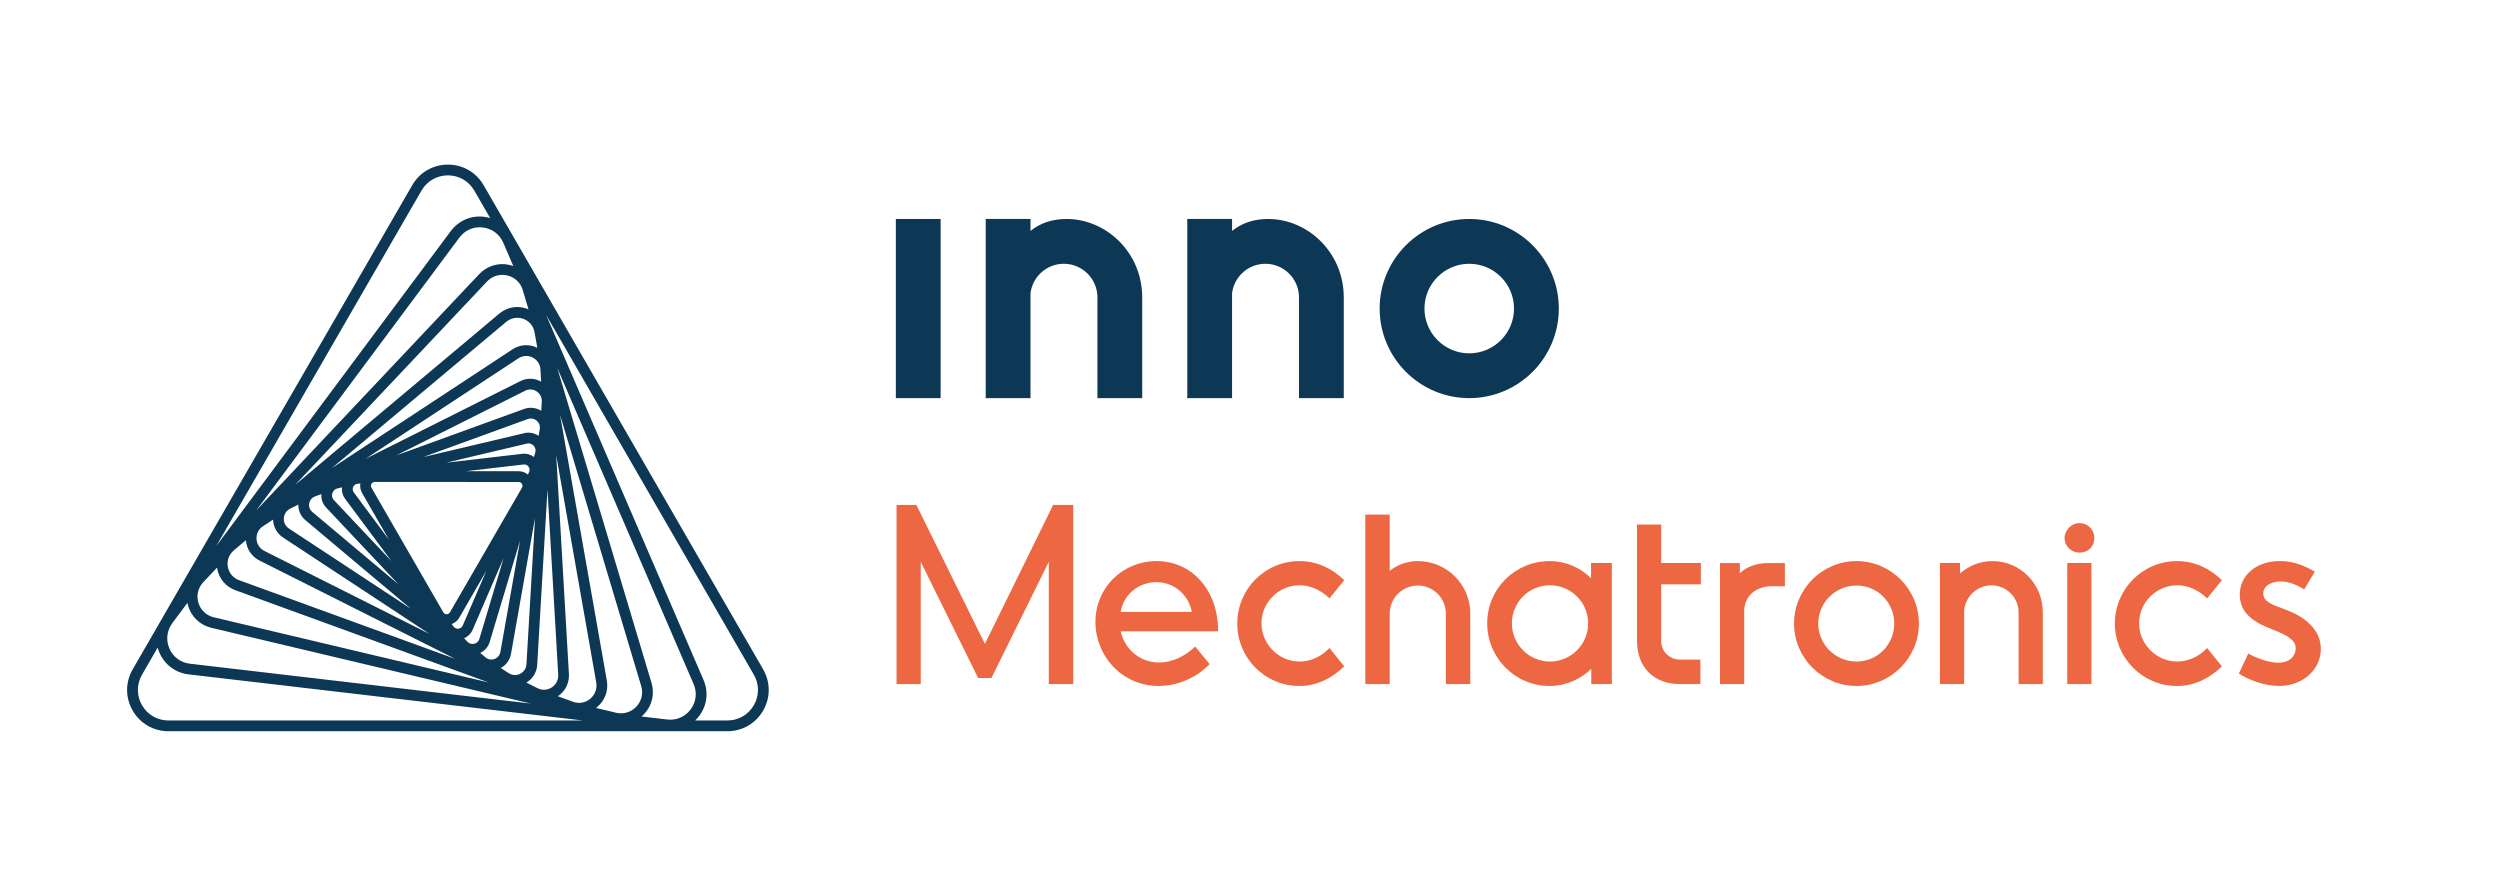 <?xml version="1.0" encoding="UTF-8"?>
<svg id="Layer_2" data-name="Layer 2" xmlns="http://www.w3.org/2000/svg" viewBox="0 0 1162.29 416.49">
  <defs>
    <style>
      .cls-1 {
        fill: none;
      }

      .cls-2 {
        fill: #0c3755;
      }

      .cls-3 {
        fill: #ed6842;
      }
    </style>
  </defs>
  <g id="Logo">
    <g>
      <g>
        <g>
          <path class="cls-3" d="M498.96,318.02h-11.36v-56.82l-26.67,54.01h-6.19l-26.67-54.01v56.82h-11.25v-83.26h9.23l31.84,64.59,31.73-64.59h9.34v83.26Z"/>
          <path class="cls-3" d="M520.99,293.49c2.14,9.11,9.68,14.52,17.78,14.52,7.09,0,13.05-3.71,16.88-7.43l6.75,8.21c-7.2,7.2-15.98,10.12-23.74,10.12-17.1,0-29.37-13.95-29.37-29.82s12.6-28.24,28.47-28.24,28.58,12.94,28.58,32.63h-45.34ZM554.07,284.49c-1.35-7.65-7.99-13.84-16.43-13.84-7.99,0-15.19,5.4-16.65,13.84h33.08Z"/>
          <path class="cls-3" d="M604.02,318.92c-15.86,0-28.8-12.94-28.8-29.03s12.94-29.03,28.92-29.03c8.1,0,15.19,3.38,20.82,8.89l-6.86,8.44c-4.39-4.27-9.34-6.08-13.95-6.08-9.68,0-17.67,7.99-17.67,17.67s7.99,17.78,17.67,17.78c4.61,0,9.68-1.8,13.95-6.3l6.86,8.55c-5.62,5.4-12.49,9.11-20.93,9.11Z"/>
          <path class="cls-3" d="M683.56,285.28v32.74h-11.36v-32.74c0-7.2-5.85-13.05-13.05-13.05s-13.05,5.85-13.05,13.05v32.74h-11.36v-78.76h11.36v26.1c3.6-2.81,8.1-4.5,13.05-4.5,13.5,0,24.42,10.91,24.42,24.42Z"/>
          <path class="cls-3" d="M749.38,318.02h-9.57v-7.09c-4.95,4.84-11.82,7.99-19.35,7.99-16.09,0-29.03-13.05-29.03-29.14s12.94-28.92,29.03-28.92c7.54,0,14.29,3.04,19.24,7.99v-7.09h9.68v56.26ZM738.35,289.78c0-9.68-7.88-17.67-17.78-17.67s-17.67,7.99-17.67,17.67,7.88,17.78,17.67,17.78,17.78-7.88,17.78-17.78Z"/>
          <path class="cls-3" d="M790.54,318.02h-9.68c-11.82,0-19.8-7.65-19.8-20.14v-54.01h11.25v17.89h18.45v9.9h-18.45v26.33c0,4.84,3.83,8.66,8.78,8.66h9.45v11.36Z"/>
          <path class="cls-3" d="M829.81,272.57h-6.3c-7.09,0-12.6,4.5-12.6,11.59v33.87h-11.25v-56.26h9.23v4.73c3.04-3.04,7.88-4.73,13.28-4.73h7.65v10.8Z"/>
          <path class="cls-3" d="M892.13,289.89c0,15.98-13.05,29.03-29.03,29.03s-29.03-13.05-29.03-29.03,13.05-29.03,29.03-29.03,29.03,13.05,29.03,29.03ZM845.33,289.89c0,9.79,7.99,17.67,17.78,17.67s17.55-7.88,17.55-17.67-7.76-17.66-17.55-17.66-17.78,7.88-17.78,17.66Z"/>
          <path class="cls-3" d="M949.73,284.72v33.3h-11.25v-33.3c0-6.98-5.74-12.6-12.6-12.6s-12.71,5.63-12.71,12.6v33.3h-11.25v-56.26h9.34v4.84c4.05-3.6,9.45-5.74,15.08-5.74,13.05,0,23.4,10.69,23.4,23.85Z"/>
          <path class="cls-3" d="M973.69,250.06c0,4.05-2.82,6.86-6.98,6.86-3.6,0-6.86-2.81-6.86-6.86,0-3.6,3.26-6.86,6.86-6.86,4.16,0,6.98,3.26,6.98,6.86ZM972.34,318.02h-11.25v-56.26h11.25v56.26Z"/>
          <path class="cls-3" d="M1012.05,318.92c-15.86,0-28.8-12.94-28.8-29.03s12.94-29.03,28.92-29.03c8.1,0,15.19,3.38,20.82,8.89l-6.86,8.44c-4.39-4.27-9.34-6.08-13.95-6.08-9.67,0-17.67,7.99-17.67,17.67s7.99,17.78,17.67,17.78c4.61,0,9.68-1.8,13.95-6.3l6.86,8.55c-5.62,5.4-12.49,9.11-20.93,9.11Z"/>
          <path class="cls-3" d="M1076.18,265.82l-4.95,8.21c-2.36-1.46-6.41-3.71-10.91-3.71s-8.1,2.14-8.1,5.62c0,3.83,4.39,5.29,9.9,7.31,9,3.15,16.88,9.23,16.88,18.45s-7.99,17.21-19.46,17.21c-6.98,0-13.95-2.81-18.68-5.74l4.39-9.34c3.26,1.91,9.34,4.27,13.95,4.27,5.62,0,8.1-3.38,8.1-6.64,0-3.83-3.49-5.96-11.25-9-5.63-2.25-14.74-5.96-14.74-15.98,0-9.34,7.99-15.64,18.68-15.64,6.3,0,11.48,2.14,16.2,4.95Z"/>
        </g>
        <g>
          <path class="cls-2" d="M683.07,101.8c-22.97,0-41.65,18.68-41.65,41.65s18.68,41.65,41.65,41.65,41.65-18.68,41.65-41.65-18.68-41.65-41.65-41.65ZM683.07,164.27c-11.48,0-20.82-9.34-20.82-20.82s9.34-20.82,20.82-20.82,20.82,9.34,20.82,20.82-9.34,20.82-20.82,20.82Z"/>
          <rect class="cls-2" x="416.49" y="101.8" width="20.82" height="83.3"/>
          <path class="cls-2" d="M495.9,101.8c-6.65,0-12.28,1.89-16.8,5.56v-5.56h-20.82v82.65l-.13.65h.13s20.82,0,20.82,0v-48.79c.96-7.7,7.53-13.68,15.49-13.68,8.61,0,15.62,7.01,15.62,15.62v46.86h20.82v-46.86c0-20.94-16.8-36.44-35.13-36.44Z"/>
          <path class="cls-2" d="M589.61,101.8c-6.65,0-12.28,1.89-16.8,5.56v-5.56h-20.82v82.65l-.13.65h.13s20.82,0,20.82,0v-48.79c.96-7.7,7.53-13.68,15.49-13.68,8.61,0,15.62,7.01,15.62,15.62v46.86h20.82v-46.86c0-20.94-16.8-36.44-35.13-36.44Z"/>
        </g>
      </g>
      <path class="cls-2" d="M354.8,311.19L224.86,86.12c-3.47-6.01-9.68-9.59-16.61-9.59-6.93,0-13.15,3.59-16.61,9.59L61.69,311.19c-3.47,6.01-3.47,13.18,0,19.18,3.47,6,9.68,9.59,16.61,9.59h259.88c6.93,0,13.15-3.59,16.61-9.59,3.47-6.01,3.47-13.18,0-19.18ZM233.97,112.83l4.68,10.86c-.53-.19-1.08-.36-1.64-.49-5.22-1.24-10.53.35-14.22,4.25l-103.64,109.83,94.43-126.83c2.27-3.05,5.73-4.78,9.46-4.78.47,0,.94.03,1.42.08,4.25.5,7.81,3.14,9.5,7.08ZM245.99,219.41l-.54,1.24c-1.19-1-2.7-1.57-4.33-1.57h-24.56s26.86-3.14,26.86-3.14c.11-.01.22-.02.32-.02,1.09,0,1.73.69,1.97,1.01.26.35.8,1.28.29,2.47ZM207.65,285.57h0c-.31,0-1.08-.09-1.55-.9l-33.41-57.93c-.47-.81-.15-1.52,0-1.79s.62-.9,1.55-.9h0l66.87.04c.93,0,1.4.63,1.55.9s.47.98,0,1.79l-33.47,57.9c-.47.81-1.24.9-1.55.9ZM164.17,226.42c.17-.4.71-1.34,2-1.49l1.36-.16c-.24,1.51.02,3.07.82,4.46l12.57,21.8-16.46-22.14c-.77-1.04-.46-2.08-.29-2.47ZM213.15,292.28c-.43.05-1.51.05-2.29-.99l-.86-1.15c1.46-.54,2.7-1.56,3.52-2.97l12.62-21.83-10.99,25.45c-.52,1.19-1.57,1.44-2,1.49ZM248.84,210.41l-.61,2.05c-1.52-1.16-3.42-1.71-5.4-1.48l-35.31,4.11,37.4-8.85c.28-.07.55-.1.8-.1,1.23,0,2.04.7,2.36,1.05.39.42,1.25,1.57.76,3.22ZM154.52,229.33c.17-.55.73-1.87,2.4-2.27l2.09-.49c-.22,1.86.26,3.75,1.43,5.32l21.63,29.08-26.79-28.42c-1.18-1.25-.93-2.67-.76-3.22ZM220.47,299.29c-.56.13-1.98.3-3.17-.95l-1.53-1.62c1.76-.73,3.18-2.11,3.97-3.93l14.4-33.34-11.27,37.58c-.49,1.65-1.85,2.13-2.4,2.27ZM250.94,199.58l-.54,3.06c-1.91-1.34-4.28-1.82-6.63-1.26l-47.02,11.12,48.56-17.66c.48-.18.98-.26,1.47-.26.98,0,1.93.34,2.72,1,1.18.99,1.72,2.48,1.45,3.99ZM143.76,234.03c.27-1.51,1.29-2.73,2.73-3.25l2.92-1.06c-.17,2.29.61,4.54,2.23,6.26l33.7,35.75-40.13-33.7c-1.18-.99-1.72-2.48-1.45-3.99ZM229.91,306.37c-1.44.53-3.01.25-4.19-.74l-2.46-2.07c2.11-.99,3.71-2.8,4.4-5.11l14.13-47.14-9.15,51.8c-.27,1.51-1.29,2.73-2.73,3.25ZM251.65,191c-2.4-1.51-5.33-1.84-8.06-.85l-59.37,21.58,59.93-30.08c.77-.39,1.59-.58,2.41-.58,1.02,0,2.04.3,2.93.89,1.62,1.06,2.51,2.85,2.4,4.78l-.25,4.25ZM134.9,236.49l3.81-1.91c-.07,2.79,1.1,5.43,3.29,7.27l49.1,41.23-56.74-37.34c-1.62-1.06-2.51-2.85-2.4-4.78.11-1.93,1.21-3.6,2.94-4.47ZM241.82,313.26c-1.73.87-3.72.75-5.34-.31l-3.66-2.41c2.51-1.32,4.25-3.69,4.75-6.55l11.17-63.22-3.98,68.03c-.11,1.93-1.21,3.6-2.94,4.47ZM241.92,177.18l-71.9,36.08,71-46.67c1.11-.73,2.37-1.1,3.63-1.1,1.01,0,2.03.24,2.98.72,2.14,1.08,3.5,3.15,3.64,5.54l.33,5.68c-3-1.69-6.57-1.81-9.69-.24ZM122.24,244.68l4.73-3.11c.09,3.38,1.77,6.46,4.64,8.34l68.1,44.82-76.81-38.6c-2.14-1.08-3.5-3.15-3.64-5.54-.14-2.39.97-4.6,2.97-5.92ZM256.54,319.58c-2,1.32-4.48,1.46-6.61.38l-5.21-2.62c2.96-1.76,4.84-4.78,5.04-8.26l4.77-81.5,4.99,86.08c.14,2.39-.97,4.6-2.98,5.92ZM238.28,162.41l-84,55.22,81.05-67.98c1.5-1.25,3.32-1.91,5.18-1.91.94,0,1.88.16,2.8.5,2.76,1,4.7,3.33,5.21,6.21l1.28,7.25c-3.74-1.84-8.04-1.59-11.53.71ZM108.69,255.88l5.62-4.71c.33,4.08,2.68,7.59,6.35,9.44l90.96,45.71-100.49-36.59c-2.75-1-4.7-3.33-5.21-6.21-.51-2.89.53-5.74,2.77-7.62ZM274.43,324.87c-2.25,1.88-5.23,2.41-7.99,1.41l-7.08-2.58c3.46-2.32,5.38-6.16,5.14-10.33l-5.9-101.74,18.6,105.62c.51,2.89-.53,5.74-2.78,7.62ZM245.03,143.54c-4.45-1.62-9.28-.77-12.91,2.27l-94.9,79.6,89.21-94.53c1.9-2.01,4.44-3.09,7.11-3.09.77,0,1.54.09,2.32.27,3.46.82,6.14,3.34,7.16,6.75l2.7,9.03c-.23-.1-.45-.21-.68-.3ZM94.51,270.67l6.41-6.79c.02.16.04.32.07.48.82,4.67,3.97,8.42,8.43,10.04l117.78,42.89-127.8-30.3c-3.46-.82-6.14-3.35-7.16-6.75-1.02-3.41-.17-6.99,2.27-9.57ZM286.42,331.35l-9.34-2.21c.19-.14.38-.28.56-.43,3.63-3.05,5.31-7.65,4.49-12.32l-21.77-123.58,37.75,126.16c1.02,3.41.17,6.99-2.27,9.57s-5.97,3.64-9.43,2.82ZM80.11,289.71l7.01-9.41c.09.46.2.92.34,1.38,1.54,5.14,5.57,8.95,10.79,10.19l148.6,35.24-158.61-18.55c-4.25-.5-7.81-3.14-9.5-7.08-1.7-3.93-1.18-8.33,1.38-11.77ZM310.22,334.51l-11.97-1.4c.42-.36.84-.74,1.23-1.16,3.68-3.9,4.96-9.3,3.42-14.44l-43.83-146.48,63.41,147.01c1.7,3.93,1.18,8.33-1.38,11.77-2.56,3.44-6.62,5.19-10.88,4.69ZM195.96,88.62c2.56-4.44,7.16-7.09,12.28-7.09,5.13,0,9.72,2.65,12.28,7.09l7.36,12.75c-.92-.27-1.87-.47-2.85-.59-6.05-.71-11.83,1.79-15.47,6.67l-109.04,146.44,95.43-165.28ZM66.02,327.87c-2.56-4.44-2.56-9.74,0-14.18l7.29-12.63c.22.81.49,1.61.83,2.4,2.41,5.59,7.46,9.35,13.51,10.06l183.33,21.44H78.31c-5.13,0-9.72-2.65-12.28-7.09ZM350.47,327.87c-2.56,4.44-7.16,7.09-12.28,7.09h-14.98c.68-.65,1.32-1.37,1.9-2.15,3.64-4.88,4.37-11.14,1.96-16.73l-73.17-169.66,96.58,167.27c2.56,4.44,2.56,9.74,0,14.18Z"/>
    </g>
  </g>
  <g id="Margin">
    <rect class="cls-1" width="1162.29" height="416.49"/>
  </g>
</svg>